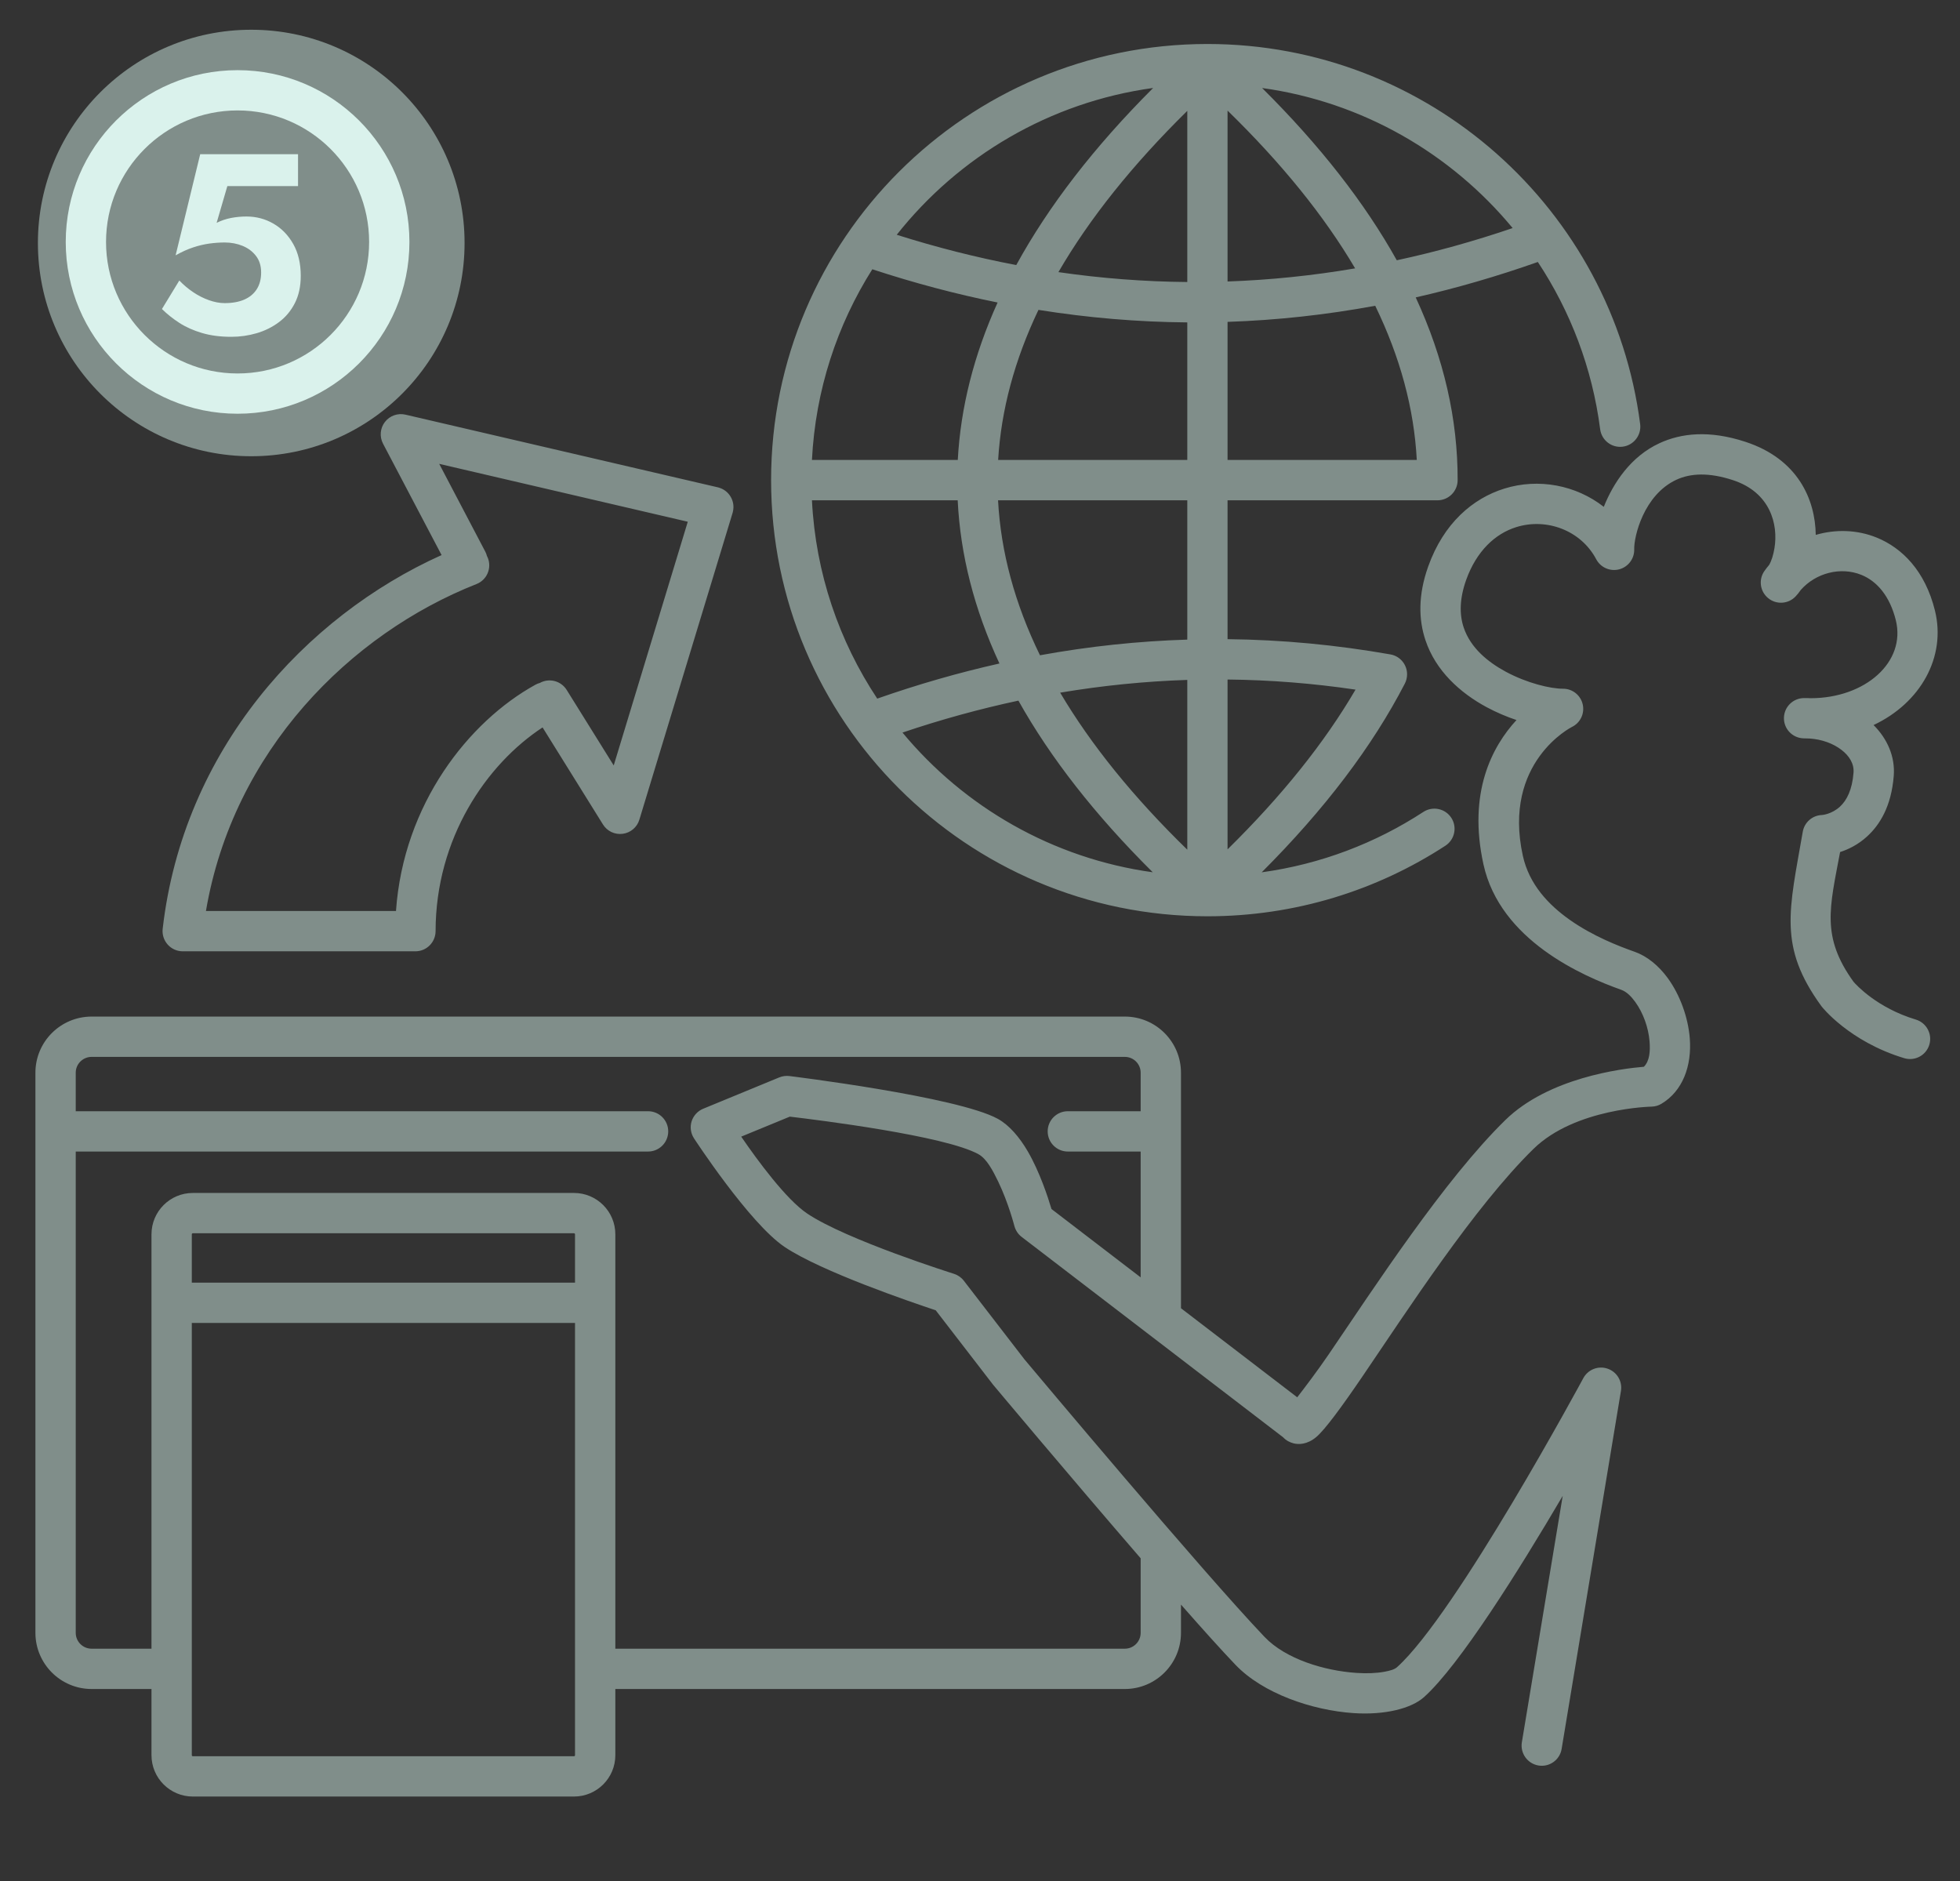 <?xml version="1.0" encoding="UTF-8" standalone="no"?>
<!DOCTYPE svg PUBLIC "-//W3C//DTD SVG 1.1//EN" "http://www.w3.org/Graphics/SVG/1.1/DTD/svg11.dtd">
<svg width="100%" height="100%" viewBox="0 0 446 428" version="1.1" xmlns="http://www.w3.org/2000/svg" xmlns:xlink="http://www.w3.org/1999/xlink" xml:space="preserve" xmlns:serif="http://www.serif.com/" style="fill-rule:evenodd;clip-rule:evenodd;stroke-linejoin:round;stroke-miterlimit:2;">
    <rect x="0" y="0" width="446" height="428" fill="#333333" stroke="none"/>
    <g transform="matrix(1,0,0,1,-27414,-19271)">
        <g id="_5" serif:id="5" transform="matrix(0.495,0,0,0.534,27414.2,18762.2)">
            <rect x="0" y="955" width="900" height="800" style="fill:none;"/>
            <g transform="matrix(2.109,0,0,1.954,-34716.1,-34173.3)">
                <circle cx="16515.5" cy="18029.5" r="46.5" style="fill:rgb(128,142,138);"/>
            </g>
            <g transform="matrix(1.172,0,0,1.086,-79.815,-7378.52)">
                <path d="M160.943,7699.1C198.144,7699.1 228.347,7729.3 228.347,7766.5C228.347,7803.7 198.144,7833.9 160.943,7833.9C123.741,7833.9 93.538,7803.7 93.538,7766.5C93.538,7729.3 123.741,7699.1 160.943,7699.1ZM160.943,7714.9C132.467,7714.9 109.347,7738.02 109.347,7766.5C109.347,7794.98 132.467,7818.1 160.943,7818.1C189.419,7818.1 212.538,7794.98 212.538,7766.5C212.538,7738.02 189.419,7714.9 160.943,7714.9ZM185.721,7779.79C185.721,7783.9 184.954,7787.46 183.421,7790.48C181.888,7793.5 179.816,7795.99 177.205,7797.94C174.594,7799.9 171.676,7801.35 168.452,7802.3C165.228,7803.24 161.906,7803.72 158.485,7803.72C154.193,7803.72 150.36,7803.22 146.987,7802.22C143.614,7801.23 140.647,7799.9 138.084,7798.24C135.521,7796.58 133.253,7794.77 131.28,7792.81L138.091,7781.63C139.739,7783.35 141.553,7784.88 143.531,7786.21C145.51,7787.54 147.572,7788.59 149.719,7789.35C151.865,7790.11 153.925,7790.5 155.898,7790.5C158.907,7790.5 161.47,7790.03 163.587,7789.11C165.704,7788.18 167.333,7786.82 168.473,7785.03C169.613,7783.23 170.184,7781.05 170.184,7778.49C170.184,7775.91 169.518,7773.74 168.186,7772.01C166.855,7770.27 165.106,7768.95 162.941,7768.05C160.775,7767.16 158.428,7766.71 155.898,7766.71C153.973,7766.71 151.973,7766.85 149.899,7767.13C147.824,7767.42 145.699,7767.92 143.524,7768.64C141.349,7769.35 139.055,7770.39 136.64,7771.75L146.284,7732.07L184.656,7732.07L184.656,7744.58L156.934,7744.58L152.723,7759.01C154.515,7758.11 156.4,7757.47 158.378,7757.09C160.357,7756.71 162.376,7756.52 164.435,7756.52C168.258,7756.52 171.784,7757.45 175.013,7759.32C178.243,7761.19 180.834,7763.86 182.789,7767.33C184.743,7770.8 185.721,7774.95 185.721,7779.79Z" style="fill:rgb(218,242,236);"/>
            </g>
            <g transform="matrix(2.057,0,0,1.906,-4090.06,-13515)">
                <path d="M2160.49,7698C2160.49,7644.19 2204.19,7600.5 2258,7600.5C2307.57,7600.5 2348.55,7637.57 2354.71,7685.48C2355.02,7687.94 2353.28,7690.2 2350.81,7690.52C2348.35,7690.84 2346.09,7689.09 2345.77,7686.63C2344.01,7672.94 2339.12,7660.23 2331.84,7649.23C2322.75,7652.44 2313.65,7655.08 2304.55,7657.15C2310.85,7670.77 2313.95,7684.39 2313.92,7698L2313.92,7698.01C2313.91,7700.49 2311.89,7702.51 2309.41,7702.51L2309.4,7702.51L2262.5,7702.51L2262.5,7733.55C2274.63,7733.68 2286.76,7734.82 2298.9,7736.96C2301.11,7737.35 2302.65,7739.29 2302.62,7741.46C2302.61,7742.15 2302.45,7742.84 2302.12,7743.48C2294.86,7757.53 2284.2,7771.6 2270.13,7785.67C2283.32,7783.86 2295.59,7779.14 2306.26,7772.17C2308.35,7770.81 2311.14,7771.4 2312.5,7773.48C2313.86,7775.56 2313.27,7778.36 2311.19,7779.72C2295.89,7789.7 2277.62,7795.5 2258,7795.5C2204.19,7795.5 2160.49,7751.81 2160.49,7698ZM2245.87,7610.33C2222.72,7613.51 2202.41,7625.66 2188.57,7643.15C2197.48,7645.97 2206.39,7648.23 2215.28,7649.92C2222.5,7636.73 2232.68,7623.52 2245.87,7610.33ZM2183.11,7650.86C2175.24,7663.32 2170.4,7677.88 2169.62,7693.49L2202.21,7693.49C2202.84,7681.78 2205.8,7670.04 2211.11,7658.29C2201.78,7656.41 2192.45,7653.93 2183.11,7650.86ZM2326.21,7641.65C2312.43,7624.98 2292.66,7613.45 2270.22,7610.34C2283.13,7623.16 2293.15,7636 2300.32,7648.85C2308.96,7646.99 2317.59,7644.59 2326.21,7641.65ZM2304.79,7693.49C2304.18,7681.98 2301.07,7670.49 2295.5,7659.02C2284.51,7661.05 2273.51,7662.25 2262.5,7662.62L2262.5,7693.49L2304.79,7693.49ZM2253.5,7733.65L2253.5,7702.51L2211.21,7702.51C2211.83,7714.08 2214.96,7725.62 2220.58,7737.15C2231.55,7735.15 2242.52,7733.99 2253.5,7733.65ZM2291.1,7744.83C2281.56,7743.42 2272.03,7742.67 2262.5,7742.57L2262.5,7780.54C2274.61,7768.62 2284.15,7756.73 2291.1,7744.83ZM2169.62,7702.51C2170.44,7718.84 2175.7,7734.01 2184.21,7746.84C2193.31,7743.65 2202.41,7741.04 2211.52,7738.99C2205.87,7726.83 2202.78,7714.66 2202.19,7702.51L2169.62,7702.51ZM2189.85,7754.43C2203.63,7771.05 2223.37,7782.56 2245.78,7785.66C2232.92,7772.89 2222.93,7760.1 2215.76,7747.29C2207.12,7749.14 2198.48,7751.51 2189.85,7754.43ZM2253.5,7615.45C2241.27,7627.49 2231.66,7639.5 2224.7,7651.5C2234.3,7652.89 2243.9,7653.63 2253.5,7653.71L2253.5,7615.45ZM2220.24,7659.94C2214.91,7671.12 2211.9,7682.3 2211.23,7693.49L2253.5,7693.49L2253.5,7662.74C2242.42,7662.65 2231.33,7661.71 2220.24,7659.94ZM2291.01,7650.66C2284.08,7638.9 2274.56,7627.15 2262.5,7615.39L2262.5,7653.59C2272.01,7653.26 2281.51,7652.28 2291.01,7650.66ZM2253.5,7780.61L2253.5,7742.66C2244.02,7742.97 2234.55,7743.92 2225.09,7745.51C2232.02,7757.22 2241.49,7768.91 2253.5,7780.61ZM1996.08,7955.68L1996.08,7830.47C1996.08,7823.54 2001.71,7817.92 2008.64,7817.92L2239.54,7817.92C2246.47,7817.92 2252.09,7823.54 2252.09,7830.47L2252.09,7883.12L2278.07,7903.03C2279.77,7900.84 2282.59,7897.12 2285.14,7893.38C2295.33,7878.4 2310.95,7854.39 2324.57,7841.06C2334.24,7831.59 2350.55,7829.55 2355.54,7829.14C2356.83,7827.85 2356.98,7825.67 2356.81,7823.49C2356.57,7820.38 2355.38,7817.09 2353.61,7814.65C2352.7,7813.4 2351.68,7812.36 2350.47,7811.93C2341.89,7808.88 2323.42,7800.88 2319.69,7783.9C2316.16,7767.83 2321.62,7757.55 2327.07,7751.63C2324.89,7750.9 2322.63,7749.95 2320.43,7748.77C2314.42,7745.54 2308.99,7740.57 2306.73,7733.79C2305.19,7729.19 2305.05,7723.72 2307.34,7717.3C2310.8,7707.6 2317.32,7702.08 2324.35,7699.89C2332.03,7697.5 2340.41,7699.13 2346.58,7703.97C2348.72,7698.62 2352.61,7692.7 2359.03,7689.74C2363.87,7687.5 2370.16,7686.78 2378.25,7689.44C2389.93,7693.27 2393.84,7702.27 2393.95,7710.24C2398.37,7708.95 2403.18,7709.07 2407.54,7710.83C2413.28,7713.16 2418.39,7718.3 2420.58,7727.13C2423.16,7737.53 2417.36,7747.82 2406.87,7752.75C2409.95,7755.82 2411.72,7759.82 2411.38,7764.12C2410.84,7770.96 2408.23,7775.07 2405.48,7777.6C2403.42,7779.51 2401.2,7780.56 2399.39,7781.14C2397.07,7793.55 2395.11,7800.05 2402.4,7810.15C2402.94,7810.78 2407.62,7815.97 2416.32,7818.59C2418.7,7819.31 2420.05,7821.83 2419.33,7824.21C2418.62,7826.59 2416.1,7827.94 2413.72,7827.22C2401.42,7823.51 2395.32,7815.73 2395.32,7815.73C2395.27,7815.67 2395.23,7815.62 2395.19,7815.56C2385.52,7802.24 2388,7794.2 2391.05,7776.59C2391.42,7774.48 2393.22,7772.92 2395.36,7772.86C2395.36,7772.86 2397.5,7772.71 2399.37,7770.98C2400.89,7769.58 2402.1,7767.2 2402.39,7763.42C2402.56,7761.36 2401.4,7759.62 2399.74,7758.33C2397.85,7756.86 2395.3,7755.94 2392.57,7755.76C2392.1,7755.76 2391.63,7755.74 2391.15,7755.72C2388.71,7755.61 2386.8,7753.59 2386.84,7751.15C2386.88,7748.71 2388.86,7746.75 2391.29,7746.72C2391.8,7746.71 2392.31,7746.72 2392.81,7746.75C2405.04,7746.74 2414.16,7738.65 2411.84,7729.3C2410.5,7723.93 2407.65,7720.6 2404.15,7719.18C2399.49,7717.29 2393.95,7718.76 2390.6,7722.55C2390.22,7723.11 2389.82,7723.61 2389.41,7724.03C2387.77,7725.73 2385.1,7725.87 2383.29,7724.36C2381.47,7722.85 2381.13,7720.2 2382.5,7718.28C2382.82,7717.83 2383.16,7717.39 2383.52,7716.97C2384.08,7716.02 2384.48,7714.68 2384.72,7713.22C2385.6,7707.94 2383.84,7700.75 2375.44,7698C2370.12,7696.25 2365.99,7696.44 2362.81,7697.91C2355.47,7701.31 2353.3,7710.69 2353.38,7713.45C2353.44,7715.54 2352.05,7717.4 2350.03,7717.94C2348,7718.47 2345.87,7717.54 2344.89,7715.69C2341.47,7709.22 2333.8,7706.39 2327.03,7708.5C2322.33,7709.96 2318.14,7713.83 2315.82,7720.32C2314.35,7724.46 2314.28,7727.98 2315.27,7730.94C2316.8,7735.5 2320.66,7738.66 2324.7,7740.84C2329.49,7743.41 2334.66,7744.63 2337.47,7744.63C2339.57,7744.62 2341.4,7746.07 2341.87,7748.12C2342.34,7750.18 2341.33,7752.28 2339.43,7753.19C2339.43,7753.19 2323.89,7761.01 2328.49,7781.97C2329.9,7788.4 2334.27,7792.97 2339,7796.31C2344.2,7799.97 2349.91,7802.17 2353.49,7803.44C2356.24,7804.41 2358.83,7806.51 2360.9,7809.35C2363.59,7813.06 2365.43,7818.06 2365.8,7822.79C2366.28,7828.98 2364.2,7834.58 2359.47,7837.41C2358.81,7837.81 2358.06,7838.03 2357.28,7838.05C2357.28,7838.05 2340.2,7838.36 2330.87,7847.5C2317.63,7860.47 2302.5,7883.88 2292.59,7898.45C2287.94,7905.27 2284.27,7910.26 2282.35,7911.89C2280.28,7913.64 2278.36,7913.6 2277.27,7913.33C2276.39,7913.1 2275.58,7912.68 2274.92,7911.97L2216.49,7867.18C2215.69,7866.57 2215.12,7865.7 2214.86,7864.73C2214.86,7864.73 2213.55,7859.61 2211.25,7854.82C2210.02,7852.28 2208.66,7849.69 2206.82,7848.68C2199.36,7844.55 2170.8,7841.01 2164.67,7840.29C2164.67,7840.29 2153.81,7844.76 2153.81,7844.76C2157.5,7850.14 2163.85,7858.78 2168.54,7861.94C2177.39,7867.89 2201.37,7875.43 2201.37,7875.43C2202.24,7875.71 2203.01,7876.25 2203.57,7876.98C2203.57,7876.98 2217.1,7894.54 2217.1,7894.54C2218.8,7896.56 2256.89,7942.04 2270.77,7956.6C2275.5,7961.56 2284.14,7964.16 2291.28,7964.64C2293.59,7964.8 2295.75,7964.72 2297.57,7964.38C2298.76,7964.15 2299.77,7963.91 2300.39,7963.35C2313.62,7951.45 2342.01,7898.74 2342.01,7898.74C2343.06,7896.81 2345.35,7895.91 2347.43,7896.63C2349.51,7897.34 2350.78,7899.45 2350.41,7901.63L2337.16,7981.63C2336.76,7984.09 2334.44,7985.75 2331.98,7985.34C2329.53,7984.93 2327.87,7982.61 2328.27,7980.16C2328.27,7980.16 2337.4,7925.07 2337.4,7925.07C2327.6,7941.74 2314.35,7962.92 2306.41,7970.05C2303.58,7972.6 2297.64,7974.1 2290.67,7973.63C2281.42,7973.01 2270.38,7969.25 2264.25,7962.81C2261.16,7959.58 2256.89,7954.83 2252.09,7949.37L2252.09,7955.68C2252.09,7962.61 2246.47,7968.24 2239.54,7968.24L2125.68,7968.24L2125.68,7983.04C2125.68,7988.14 2121.54,7992.28 2116.44,7992.28L2031.26,7992.28C2026.16,7992.28 2022.02,7988.14 2022.02,7983.04L2022.02,7968.24L2008.64,7968.24C2001.71,7968.24 1996.08,7962.61 1996.08,7955.68ZM2243.08,7876.22L2243.08,7848.09L2226.8,7848.09C2224.32,7848.09 2222.3,7846.07 2222.3,7843.58C2222.3,7841.1 2224.32,7839.08 2226.8,7839.08L2243.08,7839.08L2243.08,7830.47C2243.08,7828.52 2241.5,7826.93 2239.54,7826.93L2008.64,7826.93C2006.68,7826.93 2005.09,7828.52 2005.09,7830.47L2005.09,7839.08L2133,7839.08C2135.49,7839.08 2137.5,7841.1 2137.5,7843.58C2137.5,7846.07 2135.49,7848.09 2133,7848.09L2005.09,7848.09L2005.09,7955.68C2005.09,7957.64 2006.68,7959.23 2008.64,7959.23L2022.02,7959.23L2022.02,7866.59C2022.02,7861.49 2026.16,7857.35 2031.26,7857.35L2116.44,7857.35C2121.54,7857.35 2125.68,7861.49 2125.68,7866.59L2125.68,7959.23L2239.54,7959.23C2241.5,7959.23 2243.08,7957.64 2243.08,7955.68L2243.08,7939.02C2227.26,7920.71 2210.13,7900.25 2210.13,7900.25C2210.1,7900.2 2210.06,7900.16 2210.02,7900.11C2210.02,7900.11 2197.28,7883.58 2197.28,7883.58C2191.87,7881.78 2171.69,7874.91 2163.51,7869.42C2155.59,7864.08 2143.24,7845.11 2143.24,7845.11C2142.52,7843.99 2142.33,7842.6 2142.73,7841.33C2143.14,7840.06 2144.08,7839.03 2145.32,7838.52L2162.31,7831.52C2163.02,7831.23 2163.79,7831.12 2164.55,7831.21C2164.55,7831.21 2202.15,7835.8 2211.18,7840.79C2213.66,7842.16 2215.99,7844.84 2217.87,7848.08C2220.51,7852.64 2222.36,7858.27 2223.15,7860.94L2243.08,7876.22ZM2031.03,7886.41L2031.03,7983.04C2031.03,7983.17 2031.13,7983.27 2031.26,7983.27L2116.44,7983.27C2116.56,7983.27 2116.67,7983.17 2116.67,7983.04L2116.67,7886.41L2031.03,7886.41ZM2116.67,7877.4L2116.67,7866.59C2116.67,7866.46 2116.56,7866.36 2116.44,7866.36L2031.26,7866.36C2031.13,7866.36 2031.03,7866.46 2031.03,7866.59L2031.03,7877.4L2116.67,7877.4ZM2109.42,7753.28C2096.92,7761.48 2085.53,7778.01 2085.51,7798.83C2085.5,7801.31 2083.49,7803.33 2081,7803.33L2029,7803.33C2027.72,7803.33 2026.49,7802.78 2025.64,7801.82C2024.78,7800.86 2024.38,7799.59 2024.52,7798.31C2029.1,7758.3 2056.35,7728.48 2086.85,7714.75L2073.76,7689.84C2072.95,7688.28 2073.11,7686.38 2074.19,7684.99C2075.27,7683.6 2077.06,7682.96 2078.78,7683.36C2078.78,7683.36 2148.59,7699.61 2148.6,7699.61C2148.69,7699.64 2148.79,7699.66 2148.88,7699.69C2151.15,7700.38 2152.5,7702.72 2151.96,7705.02C2151.94,7705.12 2151.91,7705.22 2151.89,7705.31C2151.88,7705.31 2131.05,7773.91 2131.05,7773.91C2130.54,7775.6 2129.09,7776.83 2127.33,7777.06C2125.58,7777.3 2123.85,7776.48 2122.92,7774.98L2109.42,7753.28ZM2096.98,7714.94C2097.06,7715.08 2097.13,7715.23 2097.19,7715.39C2098.1,7717.7 2096.97,7720.32 2094.65,7721.23C2066.43,7732.37 2040.27,7758.51 2034.19,7794.32C2034.19,7794.32 2076.66,7794.32 2076.66,7794.32C2078.33,7770.39 2092.92,7751.96 2107.81,7743.74C2108.13,7743.56 2108.46,7743.43 2108.8,7743.34C2110.89,7742.18 2113.53,7742.85 2114.81,7744.9L2125.32,7761.78L2141.87,7707.3C2127.7,7704 2086.32,7694.36 2086.32,7694.36L2096.6,7713.95C2096.77,7714.27 2096.9,7714.6 2096.98,7714.94Z" style="fill:rgb(128,142,138);"/>
            </g>
        </g>
    </g>
</svg>
